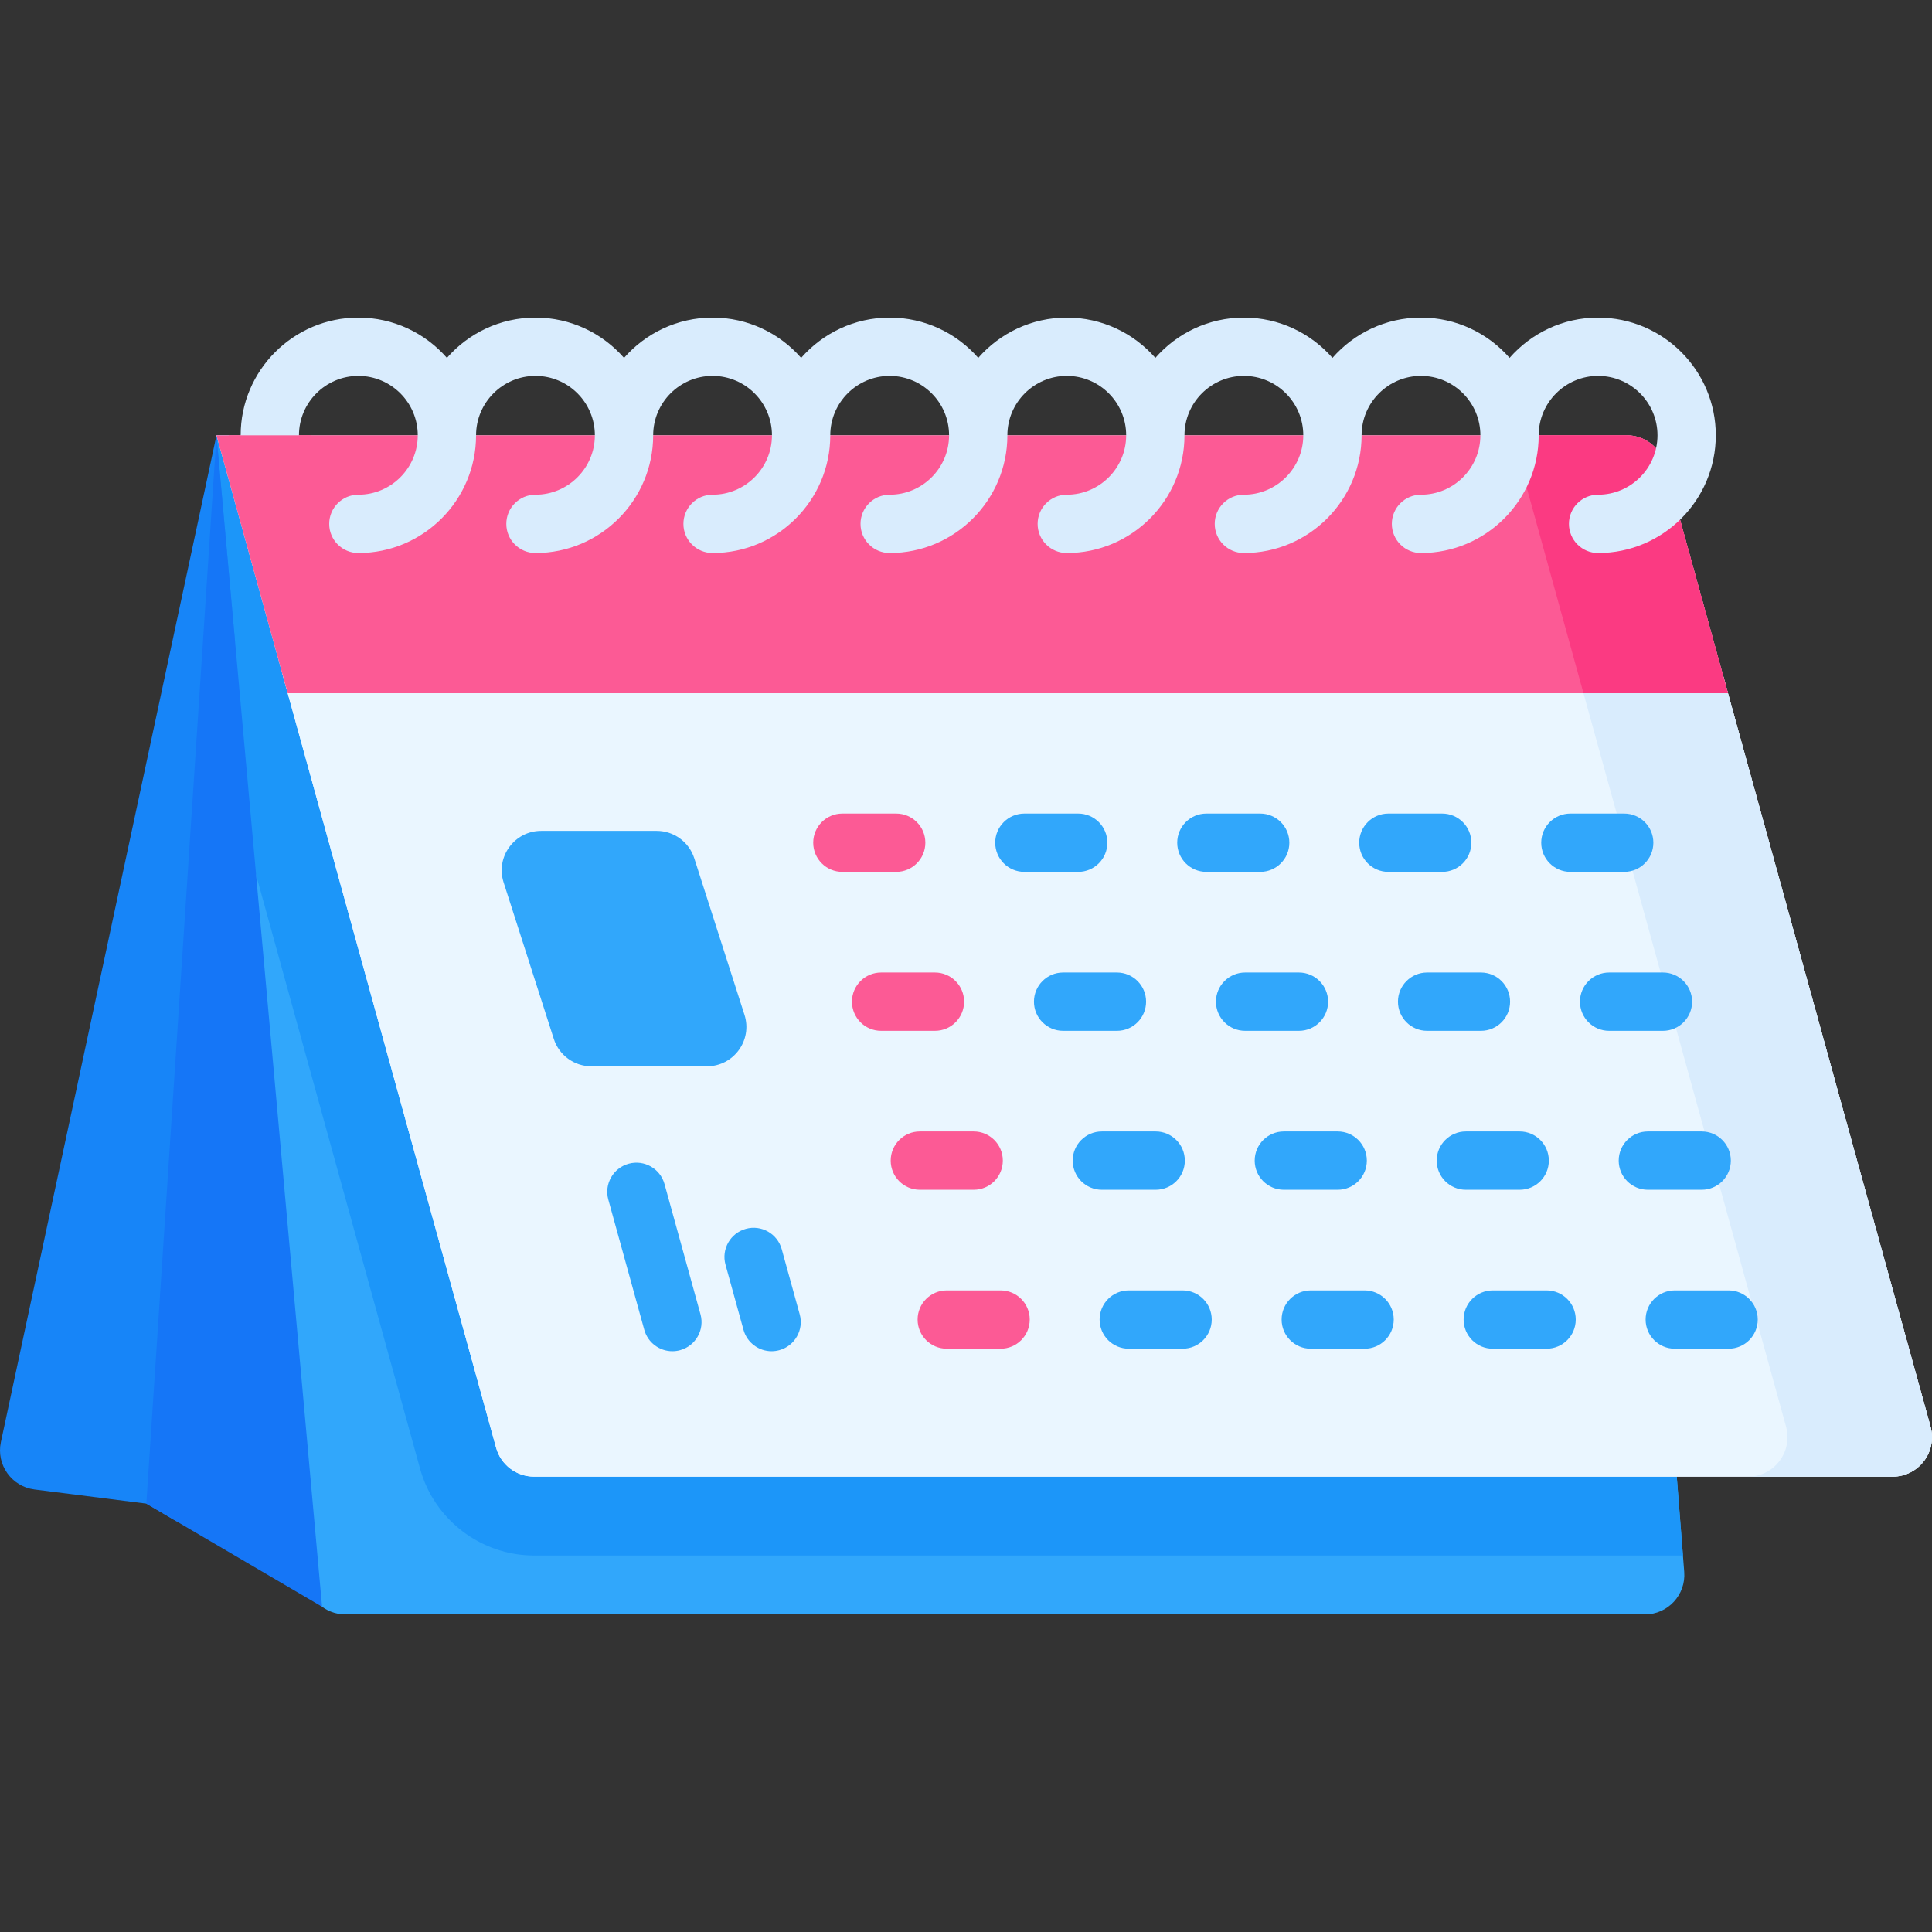 <svg id="Capa_1" enable-background="new 0 0 512 512" height="80" viewBox="0 0 512 512" width="80" xmlns="http://www.w3.org/2000/svg"><rect x="0" y="0" width="512" height="512" fill="#333333" stroke="none"/><g><g><path d="m435.921 427.833h-344.39c-5.45 0-9.993-4.203-10.415-9.632l-23.746-302.832h11.384l71.412 258.555c1.257 4.533 5.378 7.675 10.075 7.675h293.355l2.74 34.964c.474 6.078-4.327 11.27-10.415 11.27z" fill="#31a7fb"/><path d="m445.996 412.226h-304.45c-14.062 0-26.486-9.467-30.226-23.014l-45.348-164.222-8.602-109.632h11.384l71.412 258.565c1.257 4.533 5.378 7.675 10.075 7.675h293.355z" fill="#1c96f9"/><path d="m62.191 168.866-15.38 234.315-8.025-4.708-29.649-3.75c-6.068-.773-10.188-6.572-8.901-12.558l57.134-266.796z" fill="#1785f8"/><path d="m57.369 115.364 27.982 310.432-46.57-27.319z" fill="#1576f7"/><g><path d="m501.543 391.323h-359.997c-4.708 0-8.829-3.142-10.075-7.664l-56.65-205.109h381.682l55.115 199.536c1.834 6.655-3.173 13.237-10.075 13.237z" fill="#eaf6ff"/><path d="m511.616 378.089-70.444-255.056c-1.251-4.531-5.374-7.669-10.074-7.669h-373.729l74.099 268.29c1.251 4.531 5.374 7.669 10.074 7.669h360.001c6.904 0 11.912-6.577 10.073-13.234z" fill="#eaf6ff"/><path d="m501.543 391.323h-38.292c6.902 0 11.909-6.583 10.075-13.238l-55.114-199.535h38.292l55.115 199.536c1.833 6.655-3.174 13.237-10.076 13.237z" fill="#d9ecfd"/><path d="m457.929 183.704-16.757-60.671c-1.251-4.531-5.374-7.669-10.074-7.669h-373.729l18.875 68.34z" fill="#fc5a95"/><path d="m402.881 123.032 16.757 60.672h38.294l-16.757-60.672c-1.254-4.525-5.372-7.671-10.075-7.671h-38.293c4.702 0 8.82 3.146 10.074 7.671z" fill="#fb3a82"/></g></g><g><path d="m423.522 84.167c-9.35 0-17.746 4.14-23.468 10.678-5.722-6.537-14.118-10.678-23.468-10.678s-17.746 4.14-23.468 10.678c-5.722-6.537-14.118-10.678-23.468-10.678s-17.746 4.14-23.468 10.678c-5.722-6.537-14.118-10.678-23.468-10.678s-17.746 4.14-23.468 10.678c-5.722-6.537-14.118-10.678-23.468-10.678s-17.746 4.14-23.468 10.678c-5.722-6.537-14.118-10.678-23.468-10.678s-17.746 4.14-23.468 10.678c-5.722-6.537-14.118-10.678-23.468-10.678s-17.746 4.14-23.468 10.678c-5.722-6.537-14.118-10.678-23.468-10.678-17.201 0-31.194 13.994-31.194 31.194 0 4.268 3.459 7.726 7.726 7.726s7.726-3.459 7.726-7.726c0-8.68 7.061-15.741 15.741-15.741s15.741 7.061 15.741 15.741-7.061 15.741-15.741 15.741c-4.267 0-7.726 3.459-7.726 7.726 0 4.268 3.459 7.726 7.726 7.726 17.201 0 31.194-13.994 31.194-31.194 0-8.68 7.061-15.741 15.741-15.741s15.741 7.061 15.741 15.741-7.061 15.741-15.741 15.741c-4.267 0-7.726 3.459-7.726 7.726 0 4.268 3.459 7.726 7.726 7.726 17.201 0 31.194-13.994 31.194-31.194 0-8.68 7.061-15.741 15.741-15.741s15.741 7.061 15.741 15.741-7.061 15.741-15.741 15.741c-4.267 0-7.726 3.459-7.726 7.726 0 4.268 3.459 7.726 7.726 7.726 17.201 0 31.194-13.994 31.194-31.194 0-8.68 7.061-15.741 15.741-15.741s15.741 7.061 15.741 15.741-7.061 15.741-15.741 15.741c-4.267 0-7.726 3.459-7.726 7.726 0 4.268 3.459 7.726 7.726 7.726 17.201 0 31.194-13.994 31.194-31.194 0-8.68 7.061-15.741 15.741-15.741s15.741 7.061 15.741 15.741-7.061 15.741-15.741 15.741c-4.267 0-7.726 3.459-7.726 7.726 0 4.268 3.459 7.726 7.726 7.726 17.201 0 31.194-13.994 31.194-31.194 0-8.68 7.061-15.741 15.741-15.741s15.741 7.061 15.741 15.741-7.061 15.741-15.741 15.741c-4.267 0-7.726 3.459-7.726 7.726 0 4.268 3.459 7.726 7.726 7.726 17.201 0 31.194-13.994 31.194-31.194 0-8.68 7.061-15.741 15.741-15.741s15.741 7.061 15.741 15.741-7.061 15.741-15.741 15.741c-4.267 0-7.726 3.459-7.726 7.726 0 4.268 3.459 7.726 7.726 7.726 17.201 0 31.194-13.994 31.194-31.194 0-8.68 7.061-15.741 15.741-15.741s15.741 7.061 15.741 15.741-7.061 15.741-15.741 15.741c-4.267 0-7.726 3.459-7.726 7.726 0 4.268 3.459 7.726 7.726 7.726 17.201 0 31.194-13.994 31.194-31.194s-13.985-31.186-31.186-31.186z" fill="#d9ecfd"/></g><g><path d="m82.403 115.369c-.804 5.306-5.378 9.364-10.899 9.364-5.522 0-10.096-4.059-10.899-9.364z" fill="#fc5a95"/></g><g><path d="m197.295 268.934-13.305-41.482c-1.387-4.325-5.41-7.259-9.952-7.259h-30.629c-7.084 0-12.115 6.898-9.952 13.643l13.306 41.482c1.387 4.325 5.41 7.259 9.952 7.259h30.629c7.083.001 12.115-6.897 9.951-13.643z" fill="#31a7fb"/></g><g><g><g><path d="m237.5 231.055h-14.263c-4.267 0-7.726-3.459-7.726-7.726 0-4.268 3.459-7.726 7.726-7.726h14.263c4.267 0 7.726 3.459 7.726 7.726.001 4.267-3.459 7.726-7.726 7.726z" fill="#fc5a95"/></g><g><path d="m285.733 231.055h-14.263c-4.267 0-7.726-3.459-7.726-7.726 0-4.268 3.459-7.726 7.726-7.726h14.263c4.267 0 7.726 3.459 7.726 7.726s-3.459 7.726-7.726 7.726z" fill="#31a7fb"/></g><g><path d="m333.965 231.055h-14.263c-4.267 0-7.726-3.459-7.726-7.726 0-4.268 3.459-7.726 7.726-7.726h14.263c4.267 0 7.726 3.459 7.726 7.726s-3.459 7.726-7.726 7.726z" fill="#31a7fb"/></g><g><path d="m382.197 231.055h-14.263c-4.267 0-7.726-3.459-7.726-7.726 0-4.268 3.459-7.726 7.726-7.726h14.263c4.267 0 7.726 3.459 7.726 7.726.001 4.267-3.459 7.726-7.726 7.726z" fill="#31a7fb"/></g><g><path d="m430.429 231.055h-14.263c-4.267 0-7.726-3.459-7.726-7.726 0-4.268 3.459-7.726 7.726-7.726h14.263c4.267 0 7.726 3.459 7.726 7.726s-3.459 7.726-7.726 7.726z" fill="#31a7fb"/></g></g><g><g><path d="m247.768 273.177h-14.263c-4.267 0-7.726-3.459-7.726-7.726s3.459-7.726 7.726-7.726h14.263c4.267 0 7.726 3.459 7.726 7.726s-3.459 7.726-7.726 7.726z" fill="#fc5a95"/></g><g><path d="m295.999 273.177h-14.263c-4.267 0-7.726-3.459-7.726-7.726s3.459-7.726 7.726-7.726h14.263c4.267 0 7.726 3.459 7.726 7.726s-3.458 7.726-7.726 7.726z" fill="#31a7fb"/></g><g><path d="m344.231 273.177h-14.263c-4.267 0-7.726-3.459-7.726-7.726s3.459-7.726 7.726-7.726h14.263c4.267 0 7.726 3.459 7.726 7.726s-3.459 7.726-7.726 7.726z" fill="#31a7fb"/></g><g><path d="m392.464 273.177h-14.263c-4.267 0-7.726-3.459-7.726-7.726s3.459-7.726 7.726-7.726h14.263c4.267 0 7.726 3.459 7.726 7.726s-3.459 7.726-7.726 7.726z" fill="#31a7fb"/></g><g><path d="m440.696 273.177h-14.263c-4.267 0-7.726-3.459-7.726-7.726s3.459-7.726 7.726-7.726h14.263c4.267 0 7.726 3.459 7.726 7.726s-3.459 7.726-7.726 7.726z" fill="#31a7fb"/></g></g><g><g><path d="m258.034 315.3h-14.263c-4.267 0-7.726-3.459-7.726-7.726s3.459-7.726 7.726-7.726h14.263c4.267 0 7.726 3.459 7.726 7.726s-3.459 7.726-7.726 7.726z" fill="#fc5a95"/></g><g><path d="m306.266 315.3h-14.263c-4.267 0-7.726-3.459-7.726-7.726s3.459-7.726 7.726-7.726h14.263c4.267 0 7.726 3.459 7.726 7.726s-3.459 7.726-7.726 7.726z" fill="#31a7fb"/></g><g><path d="m354.498 315.3h-14.263c-4.267 0-7.726-3.459-7.726-7.726s3.459-7.726 7.726-7.726h14.263c4.267 0 7.726 3.459 7.726 7.726s-3.458 7.726-7.726 7.726z" fill="#31a7fb"/></g><g><path d="m402.73 315.3h-14.263c-4.267 0-7.726-3.459-7.726-7.726s3.459-7.726 7.726-7.726h14.263c4.267 0 7.726 3.459 7.726 7.726s-3.458 7.726-7.726 7.726z" fill="#31a7fb"/></g><g><path d="m450.962 315.3h-14.262c-4.267 0-7.726-3.459-7.726-7.726s3.459-7.726 7.726-7.726h14.263c4.267 0 7.726 3.459 7.726 7.726s-3.46 7.726-7.727 7.726z" fill="#31a7fb"/></g></g><g><g><path d="m265.165 357.422h-14.263c-4.267 0-7.726-3.459-7.726-7.726s3.459-7.726 7.726-7.726h14.263c4.267 0 7.726 3.459 7.726 7.726s-3.459 7.726-7.726 7.726z" fill="#fc5a95"/></g><g><path d="m313.397 357.422h-14.263c-4.267 0-7.726-3.459-7.726-7.726s3.459-7.726 7.726-7.726h14.263c4.267 0 7.726 3.459 7.726 7.726s-3.459 7.726-7.726 7.726z" fill="#31a7fb"/></g><g><path d="m361.63 357.422h-14.263c-4.267 0-7.726-3.459-7.726-7.726s3.459-7.726 7.726-7.726h14.263c4.267 0 7.726 3.459 7.726 7.726s-3.459 7.726-7.726 7.726z" fill="#31a7fb"/></g><g><path d="m409.862 357.422h-14.263c-4.267 0-7.726-3.459-7.726-7.726s3.459-7.726 7.726-7.726h14.263c4.267 0 7.726 3.459 7.726 7.726s-3.459 7.726-7.726 7.726z" fill="#31a7fb"/></g><g><path d="m458.094 357.422h-14.263c-4.267 0-7.726-3.459-7.726-7.726s3.459-7.726 7.726-7.726h14.263c4.267 0 7.726 3.459 7.726 7.726s-3.459 7.726-7.726 7.726z" fill="#31a7fb"/></g></g></g><g><path d="m178.184 358.09c-3.388 0-6.497-2.246-7.443-5.671l-9.532-34.511c-1.136-4.114 1.278-8.369 5.391-9.505 4.111-1.136 8.368 1.277 9.505 5.39l9.532 34.511c1.136 4.114-1.278 8.369-5.391 9.505-.688.19-1.38.281-2.062.281z" fill="#31a7fb"/></g><g><path d="m204.476 358.09c-3.388 0-6.497-2.246-7.443-5.671l-4.766-17.256c-1.136-4.114 1.278-8.369 5.391-9.505 4.11-1.14 8.368 1.278 9.505 5.39l4.766 17.256c1.136 4.114-1.278 8.369-5.391 9.505-.689.19-1.381.281-2.062.281z" fill="#31a7fb"/></g></g></svg>
